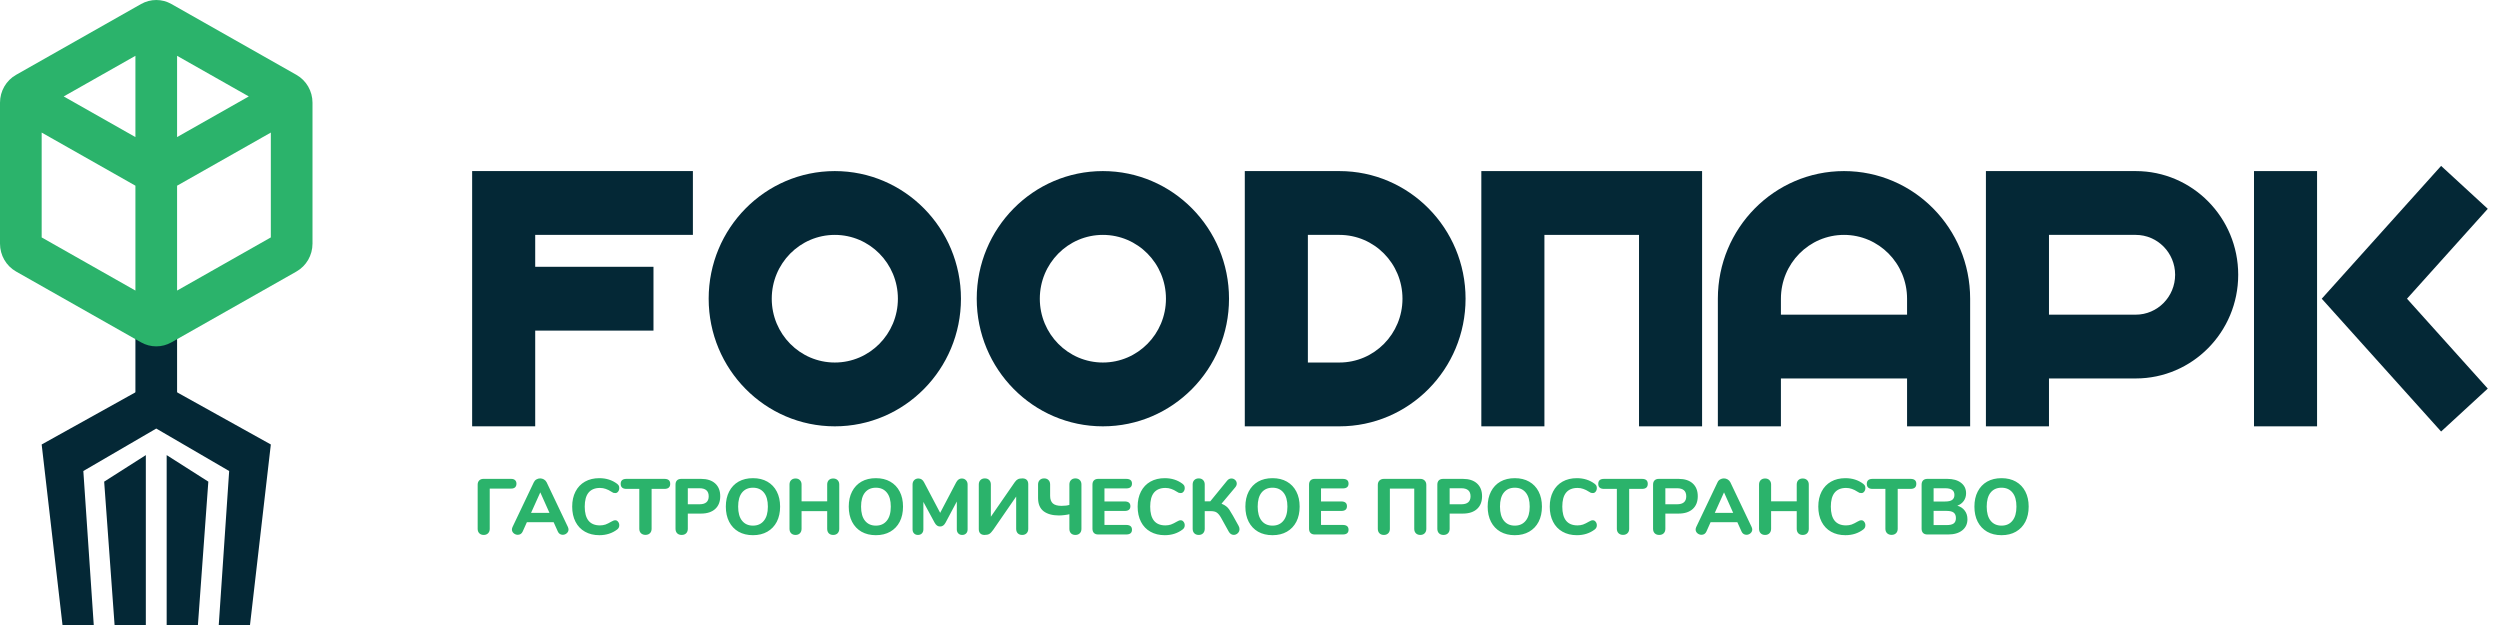 <?xml version="1.0" encoding="UTF-8"?> <svg xmlns="http://www.w3.org/2000/svg" width="120" height="30" viewBox="0 0 120 30" fill="none"> <path fill-rule="evenodd" clip-rule="evenodd" d="M6.5 19.296V14.81H8.5V19.296H6.5Z" fill="#042836"></path> <path fill-rule="evenodd" clip-rule="evenodd" d="M8.229 0.193C7.776 -0.064 7.224 -0.064 6.771 0.193L0.771 3.593C0.295 3.862 0 4.374 0 4.929V11.696C0 12.251 0.295 12.763 0.771 13.033L6.771 16.433C7.224 16.69 7.776 16.69 8.229 16.433L14.229 13.033C14.705 12.763 15 12.251 15 11.696V4.929C15 4.374 14.705 3.862 14.229 3.593L8.229 0.193ZM6.5 2.679L3.058 4.629L6.5 6.58V2.679ZM2 6.363V11.396L6.5 13.947V8.913L2 6.363ZM8.5 13.947L13 11.396V6.363L8.5 8.913V13.947ZM11.942 4.629L8.5 2.679V6.58L11.942 4.629Z" fill="#2BB36B"></path> <path d="M4.5 30H3L2 21.335L7.5 18.276L13 21.335L12 30H10.5L11 22.609L7.5 20.57L4 22.609L4.5 30Z" fill="#042836"></path> <path d="M7 21.845L5 23.119L5.5 30H7V21.845Z" fill="#042836"></path> <path d="M8 21.845L10 23.119L9.5 30H8V21.845Z" fill="#042836"></path> <path fill-rule="evenodd" clip-rule="evenodd" d="M119.413 10.023L115.536 14.338L119.413 18.652L117.173 20.713L111.444 14.338L117.173 7.963L119.413 10.023Z" fill="#042836"></path> <path fill-rule="evenodd" clip-rule="evenodd" d="M22.663 8.211H33.259V11.274H25.69V12.806H31.367V15.869H25.69V20.463H22.663V8.211Z" fill="#042836"></path> <path fill-rule="evenodd" clip-rule="evenodd" d="M71.104 8.212H81.7V20.464H78.673V11.275H74.132V20.464H71.104V8.212Z" fill="#042836"></path> <path fill-rule="evenodd" clip-rule="evenodd" d="M95.324 8.212H102.514C105.231 8.212 107.434 10.44 107.434 13.189C107.434 15.938 105.231 18.166 102.514 18.166H98.351V20.464H95.324V8.212ZM98.351 15.104H102.514C103.559 15.104 104.406 14.246 104.406 13.189C104.406 12.132 103.559 11.275 102.514 11.275H98.351V15.104Z" fill="#042836"></path> <path fill-rule="evenodd" clip-rule="evenodd" d="M82.457 14.338C82.457 10.954 85.168 8.212 88.512 8.212C91.856 8.212 94.567 10.954 94.567 14.338V20.464H91.539V18.166H85.484V20.464H82.457V14.338ZM85.484 15.104H91.539V14.338C91.539 12.646 90.184 11.275 88.512 11.275C86.84 11.275 85.484 12.646 85.484 14.338V15.104Z" fill="#042836"></path> <path fill-rule="evenodd" clip-rule="evenodd" d="M34.016 14.338C34.016 10.954 36.727 8.212 40.071 8.212C43.415 8.212 46.126 10.954 46.126 14.338C46.126 17.721 43.415 20.464 40.071 20.464C36.727 20.464 34.016 17.721 34.016 14.338ZM40.071 11.275C38.399 11.275 37.044 12.646 37.044 14.338C37.044 16.029 38.399 17.401 40.071 17.401C41.743 17.401 43.099 16.029 43.099 14.338C43.099 12.646 41.743 11.275 40.071 11.275Z" fill="#042836"></path> <path fill-rule="evenodd" clip-rule="evenodd" d="M46.883 14.338C46.883 10.954 49.594 8.212 52.938 8.212C56.282 8.212 58.993 10.954 58.993 14.338C58.993 17.721 56.282 20.464 52.938 20.464C49.594 20.464 46.883 17.721 46.883 14.338ZM52.938 11.275C51.266 11.275 49.911 12.646 49.911 14.338C49.911 16.029 51.266 17.401 52.938 17.401C54.611 17.401 55.966 16.029 55.966 14.338C55.966 12.646 54.611 11.275 52.938 11.275Z" fill="#042836"></path> <path fill-rule="evenodd" clip-rule="evenodd" d="M59.75 8.212H64.291C67.635 8.212 70.347 10.954 70.347 14.338C70.347 17.721 67.635 20.464 64.291 20.464H59.75V8.212ZM62.778 11.275V17.401H64.291C65.964 17.401 67.319 16.029 67.319 14.338C67.319 12.646 65.964 11.275 64.291 11.275H62.778Z" fill="#042836"></path> <path fill-rule="evenodd" clip-rule="evenodd" d="M111.219 8.212V20.464H108.192V8.212H111.219Z" fill="#042836"></path> <path d="M23.219 25.677C23.131 25.677 23.06 25.651 23.007 25.598C22.954 25.545 22.928 25.474 22.928 25.386V23.262C22.928 23.179 22.953 23.112 23.003 23.061C23.054 23.011 23.121 22.986 23.204 22.986H24.536C24.619 22.986 24.683 23.007 24.726 23.05C24.768 23.09 24.79 23.146 24.79 23.217C24.79 23.29 24.768 23.348 24.726 23.391C24.683 23.431 24.619 23.452 24.536 23.452H23.507V25.386C23.507 25.474 23.48 25.545 23.427 25.598C23.374 25.651 23.305 25.677 23.219 25.677ZM27.259 25.295C27.279 25.34 27.289 25.381 27.289 25.416C27.289 25.487 27.26 25.547 27.202 25.598C27.147 25.646 27.083 25.67 27.009 25.67C26.962 25.67 26.916 25.657 26.873 25.632C26.83 25.604 26.797 25.564 26.775 25.511L26.574 25.064H25.291L25.09 25.511C25.067 25.564 25.035 25.604 24.992 25.632C24.951 25.657 24.906 25.67 24.855 25.67C24.782 25.67 24.717 25.646 24.659 25.598C24.601 25.547 24.572 25.487 24.572 25.416C24.572 25.381 24.582 25.34 24.602 25.295L25.624 23.148C25.652 23.088 25.693 23.043 25.749 23.012C25.804 22.98 25.864 22.963 25.927 22.963C25.992 22.963 26.053 22.98 26.108 23.012C26.164 23.045 26.207 23.09 26.237 23.148L27.259 25.295ZM25.491 24.617H26.374L25.934 23.633L25.491 24.617ZM28.768 25.689C28.505 25.689 28.276 25.633 28.079 25.522C27.882 25.411 27.73 25.252 27.624 25.045C27.518 24.838 27.465 24.596 27.465 24.318C27.465 24.041 27.518 23.8 27.624 23.595C27.73 23.389 27.882 23.229 28.079 23.118C28.276 23.007 28.505 22.952 28.768 22.952C29.098 22.952 29.383 23.043 29.623 23.224C29.661 23.255 29.687 23.285 29.703 23.315C29.718 23.345 29.725 23.383 29.725 23.429C29.725 23.494 29.706 23.551 29.668 23.599C29.633 23.645 29.589 23.667 29.536 23.667C29.501 23.667 29.469 23.663 29.441 23.656C29.416 23.646 29.387 23.629 29.354 23.607C29.253 23.541 29.16 23.494 29.074 23.467C28.988 23.436 28.896 23.421 28.798 23.421C28.555 23.421 28.373 23.497 28.249 23.648C28.128 23.797 28.067 24.021 28.067 24.318C28.067 24.919 28.311 25.219 28.798 25.219C28.891 25.219 28.979 25.205 29.063 25.178C29.146 25.147 29.243 25.099 29.354 25.034C29.392 25.011 29.424 24.996 29.449 24.988C29.474 24.978 29.503 24.973 29.536 24.973C29.589 24.973 29.633 24.997 29.668 25.045C29.706 25.09 29.725 25.146 29.725 25.212C29.725 25.257 29.716 25.296 29.699 25.329C29.684 25.36 29.658 25.389 29.623 25.416C29.383 25.598 29.098 25.689 28.768 25.689ZM30.982 25.674C30.894 25.674 30.822 25.647 30.766 25.594C30.713 25.541 30.686 25.471 30.686 25.382V23.467H30.073C29.887 23.467 29.793 23.386 29.793 23.224C29.793 23.065 29.887 22.986 30.073 22.986H31.89C32.077 22.986 32.17 23.065 32.17 23.224C32.17 23.386 32.077 23.467 31.89 23.467H31.277V25.382C31.277 25.471 31.25 25.541 31.198 25.594C31.145 25.647 31.073 25.674 30.982 25.674ZM32.72 25.677C32.629 25.677 32.557 25.651 32.504 25.598C32.451 25.545 32.425 25.473 32.425 25.382V23.262C32.425 23.174 32.448 23.106 32.496 23.058C32.544 23.01 32.612 22.986 32.701 22.986H33.651C33.941 22.986 34.167 23.059 34.328 23.205C34.49 23.352 34.571 23.556 34.571 23.819C34.571 24.081 34.49 24.285 34.328 24.432C34.167 24.578 33.941 24.652 33.651 24.652H33.015V25.382C33.015 25.473 32.988 25.545 32.935 25.598C32.883 25.651 32.81 25.677 32.72 25.677ZM33.575 24.205C33.87 24.205 34.018 24.078 34.018 23.823C34.018 23.565 33.87 23.436 33.575 23.436H33.015V24.205H33.575ZM36.142 25.689C35.878 25.689 35.647 25.633 35.45 25.522C35.255 25.409 35.105 25.25 34.999 25.045C34.893 24.838 34.84 24.596 34.84 24.318C34.84 24.041 34.893 23.8 34.999 23.595C35.105 23.389 35.255 23.229 35.45 23.118C35.647 23.007 35.878 22.952 36.142 22.952C36.407 22.952 36.637 23.007 36.831 23.118C37.028 23.229 37.18 23.389 37.286 23.595C37.392 23.8 37.445 24.041 37.445 24.318C37.445 24.596 37.392 24.838 37.286 25.045C37.18 25.25 37.028 25.409 36.831 25.522C36.637 25.633 36.407 25.689 36.142 25.689ZM36.142 25.23C36.365 25.23 36.539 25.152 36.665 24.996C36.794 24.84 36.858 24.614 36.858 24.318C36.858 24.023 36.795 23.798 36.669 23.645C36.542 23.488 36.367 23.41 36.142 23.41C35.918 23.41 35.742 23.488 35.616 23.645C35.493 23.798 35.431 24.023 35.431 24.318C35.431 24.614 35.494 24.84 35.62 24.996C35.746 25.152 35.92 25.23 36.142 25.23ZM39.992 22.967C40.081 22.967 40.152 22.994 40.205 23.047C40.258 23.099 40.284 23.17 40.284 23.258V25.382C40.284 25.471 40.258 25.542 40.205 25.598C40.152 25.651 40.081 25.677 39.992 25.677C39.904 25.677 39.834 25.651 39.781 25.598C39.73 25.545 39.705 25.473 39.705 25.382V24.534H38.475V25.382C38.475 25.471 38.448 25.542 38.395 25.598C38.342 25.651 38.273 25.677 38.187 25.677C38.099 25.677 38.028 25.651 37.975 25.598C37.922 25.545 37.896 25.473 37.896 25.382V23.258C37.896 23.17 37.922 23.099 37.975 23.047C38.028 22.994 38.099 22.967 38.187 22.967C38.275 22.967 38.345 22.994 38.395 23.047C38.448 23.099 38.475 23.17 38.475 23.258V24.065H39.705V23.258C39.705 23.17 39.73 23.099 39.781 23.047C39.834 22.994 39.904 22.967 39.992 22.967ZM42.042 25.689C41.777 25.689 41.547 25.633 41.35 25.522C41.156 25.409 41.005 25.25 40.899 25.045C40.793 24.838 40.74 24.596 40.74 24.318C40.74 24.041 40.793 23.8 40.899 23.595C41.005 23.389 41.156 23.229 41.35 23.118C41.547 23.007 41.777 22.952 42.042 22.952C42.307 22.952 42.537 23.007 42.731 23.118C42.928 23.229 43.08 23.389 43.186 23.595C43.292 23.8 43.345 24.041 43.345 24.318C43.345 24.596 43.292 24.838 43.186 25.045C43.08 25.25 42.928 25.409 42.731 25.522C42.537 25.633 42.307 25.689 42.042 25.689ZM42.042 25.23C42.264 25.23 42.439 25.152 42.565 24.996C42.694 24.84 42.758 24.614 42.758 24.318C42.758 24.023 42.695 23.798 42.569 23.645C42.443 23.488 42.267 23.41 42.042 23.41C41.818 23.41 41.642 23.488 41.516 23.645C41.393 23.798 41.331 24.023 41.331 24.318C41.331 24.614 41.394 24.84 41.52 24.996C41.646 25.152 41.82 25.23 42.042 25.23ZM46.165 22.967C46.248 22.967 46.315 22.995 46.366 23.05C46.419 23.103 46.445 23.173 46.445 23.258V25.409C46.445 25.492 46.421 25.558 46.373 25.605C46.326 25.653 46.263 25.677 46.184 25.677C46.108 25.677 46.046 25.653 45.999 25.605C45.951 25.558 45.927 25.492 45.927 25.409V24.072L45.389 25.083C45.354 25.148 45.315 25.197 45.272 25.227C45.231 25.257 45.182 25.272 45.124 25.272C45.069 25.272 45.019 25.257 44.977 25.227C44.934 25.197 44.895 25.148 44.859 25.083L44.322 24.091V25.409C44.322 25.489 44.298 25.555 44.25 25.605C44.202 25.653 44.139 25.677 44.06 25.677C43.985 25.677 43.923 25.653 43.875 25.605C43.827 25.558 43.803 25.492 43.803 25.409V23.258C43.803 23.173 43.828 23.103 43.879 23.05C43.932 22.995 44 22.967 44.083 22.967C44.204 22.967 44.297 23.031 44.36 23.16L45.128 24.617L45.893 23.16C45.961 23.031 46.051 22.967 46.165 22.967ZM48.708 23.145C48.756 23.077 48.806 23.03 48.856 23.005C48.906 22.977 48.981 22.963 49.079 22.963C49.167 22.963 49.236 22.987 49.284 23.035C49.331 23.083 49.356 23.151 49.356 23.239V25.386C49.356 25.474 49.329 25.545 49.276 25.598C49.223 25.651 49.153 25.677 49.064 25.677C48.976 25.677 48.905 25.651 48.852 25.598C48.802 25.545 48.776 25.474 48.776 25.386V23.834L47.675 25.431C47.604 25.532 47.54 25.599 47.482 25.632C47.426 25.662 47.352 25.677 47.258 25.677C47.17 25.677 47.102 25.653 47.054 25.605C47.006 25.558 46.982 25.489 46.982 25.401V23.255C46.982 23.166 47.009 23.096 47.062 23.043C47.114 22.99 47.185 22.963 47.274 22.963C47.362 22.963 47.431 22.99 47.482 23.043C47.535 23.096 47.561 23.166 47.561 23.255V24.803L48.708 23.145ZM49.827 23.255C49.827 23.166 49.854 23.096 49.907 23.043C49.96 22.99 50.03 22.963 50.119 22.963C50.207 22.963 50.277 22.99 50.327 23.043C50.38 23.096 50.406 23.166 50.406 23.255V23.8C50.406 23.966 50.451 24.088 50.539 24.167C50.627 24.243 50.766 24.281 50.955 24.281C51.114 24.281 51.239 24.265 51.33 24.235V23.255C51.33 23.166 51.357 23.096 51.41 23.043C51.462 22.99 51.532 22.963 51.618 22.963C51.706 22.963 51.777 22.99 51.83 23.043C51.883 23.096 51.909 23.166 51.909 23.255V25.386C51.909 25.474 51.883 25.545 51.83 25.598C51.777 25.651 51.706 25.677 51.618 25.677C51.529 25.677 51.459 25.651 51.406 25.598C51.355 25.545 51.33 25.474 51.33 25.386V24.682C51.277 24.697 51.2 24.711 51.099 24.723C50.998 24.736 50.907 24.742 50.826 24.742C50.519 24.742 50.275 24.675 50.096 24.542C49.917 24.405 49.827 24.192 49.827 23.902V23.255ZM52.715 25.655C52.626 25.655 52.558 25.631 52.51 25.583C52.462 25.535 52.438 25.467 52.438 25.378V23.262C52.438 23.174 52.462 23.106 52.51 23.058C52.558 23.01 52.626 22.986 52.715 22.986H54.055C54.242 22.986 54.335 23.061 54.335 23.213C54.335 23.367 54.242 23.444 54.055 23.444H53.014V24.069H53.979C54.166 24.069 54.259 24.145 54.259 24.299C54.259 24.451 54.166 24.526 53.979 24.526H53.014V25.197H54.055C54.242 25.197 54.335 25.274 54.335 25.427C54.335 25.579 54.242 25.655 54.055 25.655H52.715ZM55.909 25.689C55.646 25.689 55.417 25.633 55.22 25.522C55.023 25.411 54.872 25.252 54.766 25.045C54.66 24.838 54.607 24.596 54.607 24.318C54.607 24.041 54.66 23.8 54.766 23.595C54.872 23.389 55.023 23.229 55.22 23.118C55.417 23.007 55.646 22.952 55.909 22.952C56.239 22.952 56.525 23.043 56.764 23.224C56.802 23.255 56.829 23.285 56.844 23.315C56.859 23.345 56.867 23.383 56.867 23.429C56.867 23.494 56.848 23.551 56.81 23.599C56.774 23.645 56.73 23.667 56.677 23.667C56.642 23.667 56.611 23.663 56.583 23.656C56.557 23.646 56.528 23.629 56.496 23.607C56.395 23.541 56.301 23.494 56.216 23.467C56.13 23.436 56.038 23.421 55.939 23.421C55.697 23.421 55.514 23.497 55.39 23.648C55.269 23.797 55.209 24.021 55.209 24.318C55.209 24.919 55.452 25.219 55.939 25.219C56.032 25.219 56.121 25.205 56.204 25.178C56.287 25.147 56.385 25.099 56.496 25.034C56.533 25.011 56.565 24.996 56.59 24.988C56.615 24.978 56.645 24.973 56.677 24.973C56.73 24.973 56.774 24.997 56.81 25.045C56.848 25.09 56.867 25.146 56.867 25.212C56.867 25.257 56.858 25.296 56.84 25.329C56.825 25.36 56.8 25.389 56.764 25.416C56.525 25.598 56.239 25.689 55.909 25.689ZM57.539 25.677C57.451 25.677 57.38 25.651 57.327 25.598C57.274 25.545 57.248 25.473 57.248 25.382V23.255C57.248 23.166 57.274 23.096 57.327 23.043C57.38 22.99 57.451 22.963 57.539 22.963C57.628 22.963 57.697 22.99 57.748 23.043C57.801 23.096 57.827 23.166 57.827 23.255V24.065H58.092L58.898 23.077C58.956 23.003 59.027 22.967 59.11 22.967C59.178 22.967 59.238 22.991 59.288 23.039C59.339 23.087 59.364 23.145 59.364 23.213C59.364 23.274 59.34 23.333 59.292 23.391L58.633 24.178C58.727 24.216 58.8 24.256 58.853 24.299C58.908 24.34 58.958 24.392 59.001 24.455C59.043 24.518 59.104 24.617 59.182 24.754L59.451 25.238C59.481 25.294 59.496 25.347 59.496 25.397C59.496 25.476 59.469 25.541 59.413 25.594C59.358 25.647 59.293 25.674 59.22 25.674C59.119 25.674 59.038 25.621 58.978 25.514L58.611 24.852C58.545 24.736 58.478 24.654 58.41 24.606C58.344 24.558 58.246 24.534 58.115 24.534H57.827V25.382C57.827 25.471 57.801 25.542 57.748 25.598C57.694 25.651 57.625 25.677 57.539 25.677ZM61.081 25.689C60.816 25.689 60.584 25.633 60.388 25.522C60.194 25.409 60.043 25.25 59.937 25.045C59.831 24.838 59.778 24.596 59.778 24.318C59.778 24.041 59.831 23.8 59.937 23.595C60.043 23.389 60.194 23.229 60.388 23.118C60.584 23.007 60.816 22.952 61.081 22.952C61.346 22.952 61.575 23.007 61.77 23.118C61.966 23.229 62.118 23.389 62.224 23.595C62.33 23.8 62.383 24.041 62.383 24.318C62.383 24.596 62.33 24.838 62.224 25.045C62.118 25.25 61.966 25.409 61.77 25.522C61.575 25.633 61.346 25.689 61.081 25.689ZM61.081 25.23C61.303 25.23 61.477 25.152 61.603 24.996C61.732 24.84 61.796 24.614 61.796 24.318C61.796 24.023 61.733 23.798 61.607 23.645C61.48 23.488 61.305 23.41 61.081 23.41C60.856 23.41 60.681 23.488 60.554 23.645C60.431 23.798 60.369 24.023 60.369 24.318C60.369 24.614 60.432 24.84 60.558 24.996C60.684 25.152 60.859 25.23 61.081 25.23ZM63.11 25.655C63.022 25.655 62.953 25.631 62.906 25.583C62.858 25.535 62.834 25.467 62.834 25.378V23.262C62.834 23.174 62.858 23.106 62.906 23.058C62.953 23.01 63.022 22.986 63.11 22.986H64.45C64.637 22.986 64.73 23.061 64.73 23.213C64.73 23.367 64.637 23.444 64.45 23.444H63.409V24.069H64.374C64.561 24.069 64.654 24.145 64.654 24.299C64.654 24.451 64.561 24.526 64.374 24.526H63.409V25.197H64.45C64.637 25.197 64.73 25.274 64.73 25.427C64.73 25.579 64.637 25.655 64.45 25.655H63.11ZM66.426 25.677C66.338 25.677 66.267 25.651 66.214 25.598C66.161 25.545 66.135 25.473 66.135 25.382V23.274C66.135 23.188 66.161 23.118 66.214 23.065C66.27 23.012 66.34 22.986 66.426 22.986H68.175C68.261 22.986 68.33 23.012 68.383 23.065C68.436 23.118 68.463 23.188 68.463 23.274V25.386C68.463 25.474 68.436 25.545 68.383 25.598C68.33 25.651 68.261 25.677 68.175 25.677C68.087 25.677 68.016 25.651 67.963 25.598C67.91 25.545 67.884 25.474 67.884 25.386V23.452H66.714V25.386C66.714 25.474 66.688 25.545 66.635 25.598C66.582 25.651 66.512 25.677 66.426 25.677ZM69.288 25.677C69.197 25.677 69.125 25.651 69.072 25.598C69.019 25.545 68.992 25.473 68.992 25.382V23.262C68.992 23.174 69.016 23.106 69.064 23.058C69.112 23.01 69.18 22.986 69.269 22.986H70.219C70.509 22.986 70.735 23.059 70.896 23.205C71.058 23.352 71.139 23.556 71.139 23.819C71.139 24.081 71.058 24.285 70.896 24.432C70.735 24.578 70.509 24.652 70.219 24.652H69.583V25.382C69.583 25.473 69.556 25.545 69.503 25.598C69.45 25.651 69.378 25.677 69.288 25.677ZM70.143 24.205C70.438 24.205 70.586 24.078 70.586 23.823C70.586 23.565 70.438 23.436 70.143 23.436H69.583V24.205H70.143ZM72.71 25.689C72.445 25.689 72.215 25.633 72.018 25.522C71.823 25.409 71.673 25.25 71.567 25.045C71.461 24.838 71.408 24.596 71.408 24.318C71.408 24.041 71.461 23.8 71.567 23.595C71.673 23.389 71.823 23.229 72.018 23.118C72.215 23.007 72.445 22.952 72.71 22.952C72.975 22.952 73.205 23.007 73.399 23.118C73.596 23.229 73.748 23.389 73.854 23.595C73.96 23.8 74.013 24.041 74.013 24.318C74.013 24.596 73.96 24.838 73.854 25.045C73.748 25.25 73.596 25.409 73.399 25.522C73.205 25.633 72.975 25.689 72.71 25.689ZM72.71 25.23C72.933 25.23 73.107 25.152 73.233 24.996C73.362 24.84 73.426 24.614 73.426 24.318C73.426 24.023 73.363 23.798 73.237 23.645C73.11 23.488 72.935 23.41 72.71 23.41C72.486 23.41 72.31 23.488 72.184 23.645C72.06 23.798 71.999 24.023 71.999 24.318C71.999 24.614 72.062 24.84 72.188 24.996C72.314 25.152 72.488 25.23 72.71 25.23ZM75.69 25.689C75.427 25.689 75.198 25.633 75.001 25.522C74.804 25.411 74.653 25.252 74.547 25.045C74.441 24.838 74.388 24.596 74.388 24.318C74.388 24.041 74.441 23.8 74.547 23.595C74.653 23.389 74.804 23.229 75.001 23.118C75.198 23.007 75.427 22.952 75.69 22.952C76.021 22.952 76.306 23.043 76.546 23.224C76.584 23.255 76.61 23.285 76.625 23.315C76.64 23.345 76.648 23.383 76.648 23.429C76.648 23.494 76.629 23.551 76.591 23.599C76.556 23.645 76.511 23.667 76.458 23.667C76.423 23.667 76.391 23.663 76.364 23.656C76.338 23.646 76.309 23.629 76.277 23.607C76.176 23.541 76.082 23.494 75.996 23.467C75.911 23.436 75.819 23.421 75.72 23.421C75.478 23.421 75.295 23.497 75.171 23.648C75.05 23.797 74.99 24.021 74.99 24.318C74.99 24.919 75.233 25.219 75.72 25.219C75.814 25.219 75.902 25.205 75.985 25.178C76.069 25.147 76.166 25.099 76.277 25.034C76.314 25.011 76.346 24.996 76.371 24.988C76.397 24.978 76.425 24.973 76.458 24.973C76.511 24.973 76.556 24.997 76.591 25.045C76.629 25.09 76.648 25.146 76.648 25.212C76.648 25.257 76.639 25.296 76.621 25.329C76.606 25.36 76.581 25.389 76.546 25.416C76.306 25.598 76.021 25.689 75.69 25.689ZM77.904 25.674C77.816 25.674 77.744 25.647 77.689 25.594C77.636 25.541 77.609 25.471 77.609 25.382V23.467H76.996C76.809 23.467 76.716 23.386 76.716 23.224C76.716 23.065 76.809 22.986 76.996 22.986H78.813C79 22.986 79.093 23.065 79.093 23.224C79.093 23.386 79 23.467 78.813 23.467H78.2V25.382C78.2 25.471 78.173 25.541 78.12 25.594C78.067 25.647 77.995 25.674 77.904 25.674ZM79.642 25.677C79.551 25.677 79.479 25.651 79.426 25.598C79.373 25.545 79.347 25.473 79.347 25.382V23.262C79.347 23.174 79.371 23.106 79.419 23.058C79.467 23.01 79.535 22.986 79.623 22.986H80.573C80.864 22.986 81.089 23.059 81.251 23.205C81.412 23.352 81.493 23.556 81.493 23.819C81.493 24.081 81.412 24.285 81.251 24.432C81.089 24.578 80.864 24.652 80.573 24.652H79.937V25.382C79.937 25.473 79.911 25.545 79.858 25.598C79.805 25.651 79.733 25.677 79.642 25.677ZM80.498 24.205C80.793 24.205 80.94 24.078 80.94 23.823C80.94 23.565 80.793 23.436 80.498 23.436H79.937V24.205H80.498ZM84.078 25.295C84.098 25.34 84.108 25.381 84.108 25.416C84.108 25.487 84.079 25.547 84.021 25.598C83.965 25.646 83.901 25.67 83.828 25.67C83.78 25.67 83.734 25.657 83.692 25.632C83.649 25.604 83.616 25.564 83.593 25.511L83.392 25.064H82.109L81.909 25.511C81.886 25.564 81.853 25.604 81.81 25.632C81.77 25.657 81.725 25.67 81.674 25.67C81.601 25.67 81.535 25.646 81.477 25.598C81.419 25.547 81.39 25.487 81.39 25.416C81.39 25.381 81.4 25.34 81.42 25.295L82.443 23.148C82.47 23.088 82.512 23.043 82.567 23.012C82.623 22.98 82.682 22.963 82.745 22.963C82.811 22.963 82.872 22.98 82.927 23.012C82.983 23.045 83.025 23.09 83.056 23.148L84.078 25.295ZM82.31 24.617H83.192L82.753 23.633L82.31 24.617ZM86.531 22.967C86.619 22.967 86.69 22.994 86.743 23.047C86.796 23.099 86.822 23.17 86.822 23.258V25.382C86.822 25.471 86.796 25.542 86.743 25.598C86.69 25.651 86.619 25.677 86.531 25.677C86.442 25.677 86.372 25.651 86.319 25.598C86.268 25.545 86.243 25.473 86.243 25.382V24.534H85.013V25.382C85.013 25.471 84.986 25.542 84.933 25.598C84.88 25.651 84.811 25.677 84.725 25.677C84.637 25.677 84.566 25.651 84.513 25.598C84.46 25.545 84.434 25.473 84.434 25.382V23.258C84.434 23.17 84.46 23.099 84.513 23.047C84.566 22.994 84.637 22.967 84.725 22.967C84.813 22.967 84.883 22.994 84.933 23.047C84.986 23.099 85.013 23.17 85.013 23.258V24.065H86.243V23.258C86.243 23.17 86.268 23.099 86.319 23.047C86.372 22.994 86.442 22.967 86.531 22.967ZM88.58 25.689C88.318 25.689 88.088 25.633 87.891 25.522C87.695 25.411 87.543 25.252 87.437 25.045C87.331 24.838 87.278 24.596 87.278 24.318C87.278 24.041 87.331 23.8 87.437 23.595C87.543 23.389 87.695 23.229 87.891 23.118C88.088 23.007 88.318 22.952 88.58 22.952C88.911 22.952 89.196 23.043 89.436 23.224C89.474 23.255 89.5 23.285 89.516 23.315C89.531 23.345 89.538 23.383 89.538 23.429C89.538 23.494 89.519 23.551 89.481 23.599C89.446 23.645 89.402 23.667 89.349 23.667C89.314 23.667 89.282 23.663 89.254 23.656C89.229 23.646 89.2 23.629 89.167 23.607C89.066 23.541 88.973 23.494 88.887 23.467C88.801 23.436 88.709 23.421 88.611 23.421C88.368 23.421 88.185 23.497 88.062 23.648C87.941 23.797 87.88 24.021 87.88 24.318C87.88 24.919 88.124 25.219 88.611 25.219C88.704 25.219 88.792 25.205 88.876 25.178C88.959 25.147 89.056 25.099 89.167 25.034C89.205 25.011 89.237 24.996 89.262 24.988C89.287 24.978 89.316 24.973 89.349 24.973C89.402 24.973 89.446 24.997 89.481 25.045C89.519 25.09 89.538 25.146 89.538 25.212C89.538 25.257 89.529 25.296 89.512 25.329C89.496 25.36 89.471 25.389 89.436 25.416C89.196 25.598 88.911 25.689 88.58 25.689ZM90.795 25.674C90.707 25.674 90.634 25.647 90.579 25.594C90.526 25.541 90.499 25.471 90.499 25.382V23.467H89.886C89.7 23.467 89.606 23.386 89.606 23.224C89.606 23.065 89.7 22.986 89.886 22.986H91.703C91.89 22.986 91.983 23.065 91.983 23.224C91.983 23.386 91.89 23.467 91.703 23.467H91.09V25.382C91.09 25.471 91.064 25.541 91.01 25.594C90.958 25.647 90.886 25.674 90.795 25.674ZM93.952 24.273C94.106 24.318 94.225 24.398 94.308 24.511C94.394 24.623 94.437 24.76 94.437 24.924C94.437 25.148 94.353 25.327 94.187 25.458C94.023 25.589 93.796 25.655 93.505 25.655H92.514C92.425 25.655 92.357 25.631 92.309 25.583C92.261 25.535 92.237 25.467 92.237 25.378V23.262C92.237 23.174 92.261 23.106 92.309 23.058C92.357 23.01 92.425 22.986 92.514 22.986H93.468C93.745 22.986 93.965 23.048 94.126 23.171C94.29 23.295 94.372 23.464 94.372 23.679C94.372 23.817 94.334 23.94 94.259 24.046C94.185 24.149 94.083 24.225 93.952 24.273ZM92.813 24.072H93.369C93.521 24.072 93.632 24.047 93.702 23.997C93.775 23.943 93.812 23.864 93.812 23.758C93.812 23.647 93.775 23.566 93.702 23.516C93.632 23.463 93.521 23.436 93.369 23.436H92.813V24.072ZM93.437 25.204C93.594 25.204 93.707 25.178 93.778 25.125C93.849 25.072 93.884 24.986 93.884 24.867C93.884 24.748 93.849 24.662 93.778 24.606C93.707 24.55 93.594 24.523 93.437 24.523H92.813V25.204H93.437ZM96.073 25.689C95.809 25.689 95.578 25.633 95.381 25.522C95.186 25.409 95.037 25.25 94.93 25.045C94.824 24.838 94.772 24.596 94.772 24.318C94.772 24.041 94.824 23.8 94.93 23.595C95.037 23.389 95.186 23.229 95.381 23.118C95.578 23.007 95.809 22.952 96.073 22.952C96.339 22.952 96.568 23.007 96.763 23.118C96.959 23.229 97.111 23.389 97.217 23.595C97.323 23.8 97.376 24.041 97.376 24.318C97.376 24.596 97.323 24.838 97.217 25.045C97.111 25.25 96.959 25.409 96.763 25.522C96.568 25.633 96.339 25.689 96.073 25.689ZM96.073 25.23C96.296 25.23 96.47 25.152 96.596 24.996C96.725 24.84 96.789 24.614 96.789 24.318C96.789 24.023 96.726 23.798 96.6 23.645C96.474 23.488 96.298 23.41 96.073 23.41C95.849 23.41 95.674 23.488 95.548 23.645C95.424 23.798 95.362 24.023 95.362 24.318C95.362 24.614 95.425 24.84 95.551 24.996C95.677 25.152 95.852 25.23 96.073 25.23Z" fill="#2BB36B"></path> </svg> 